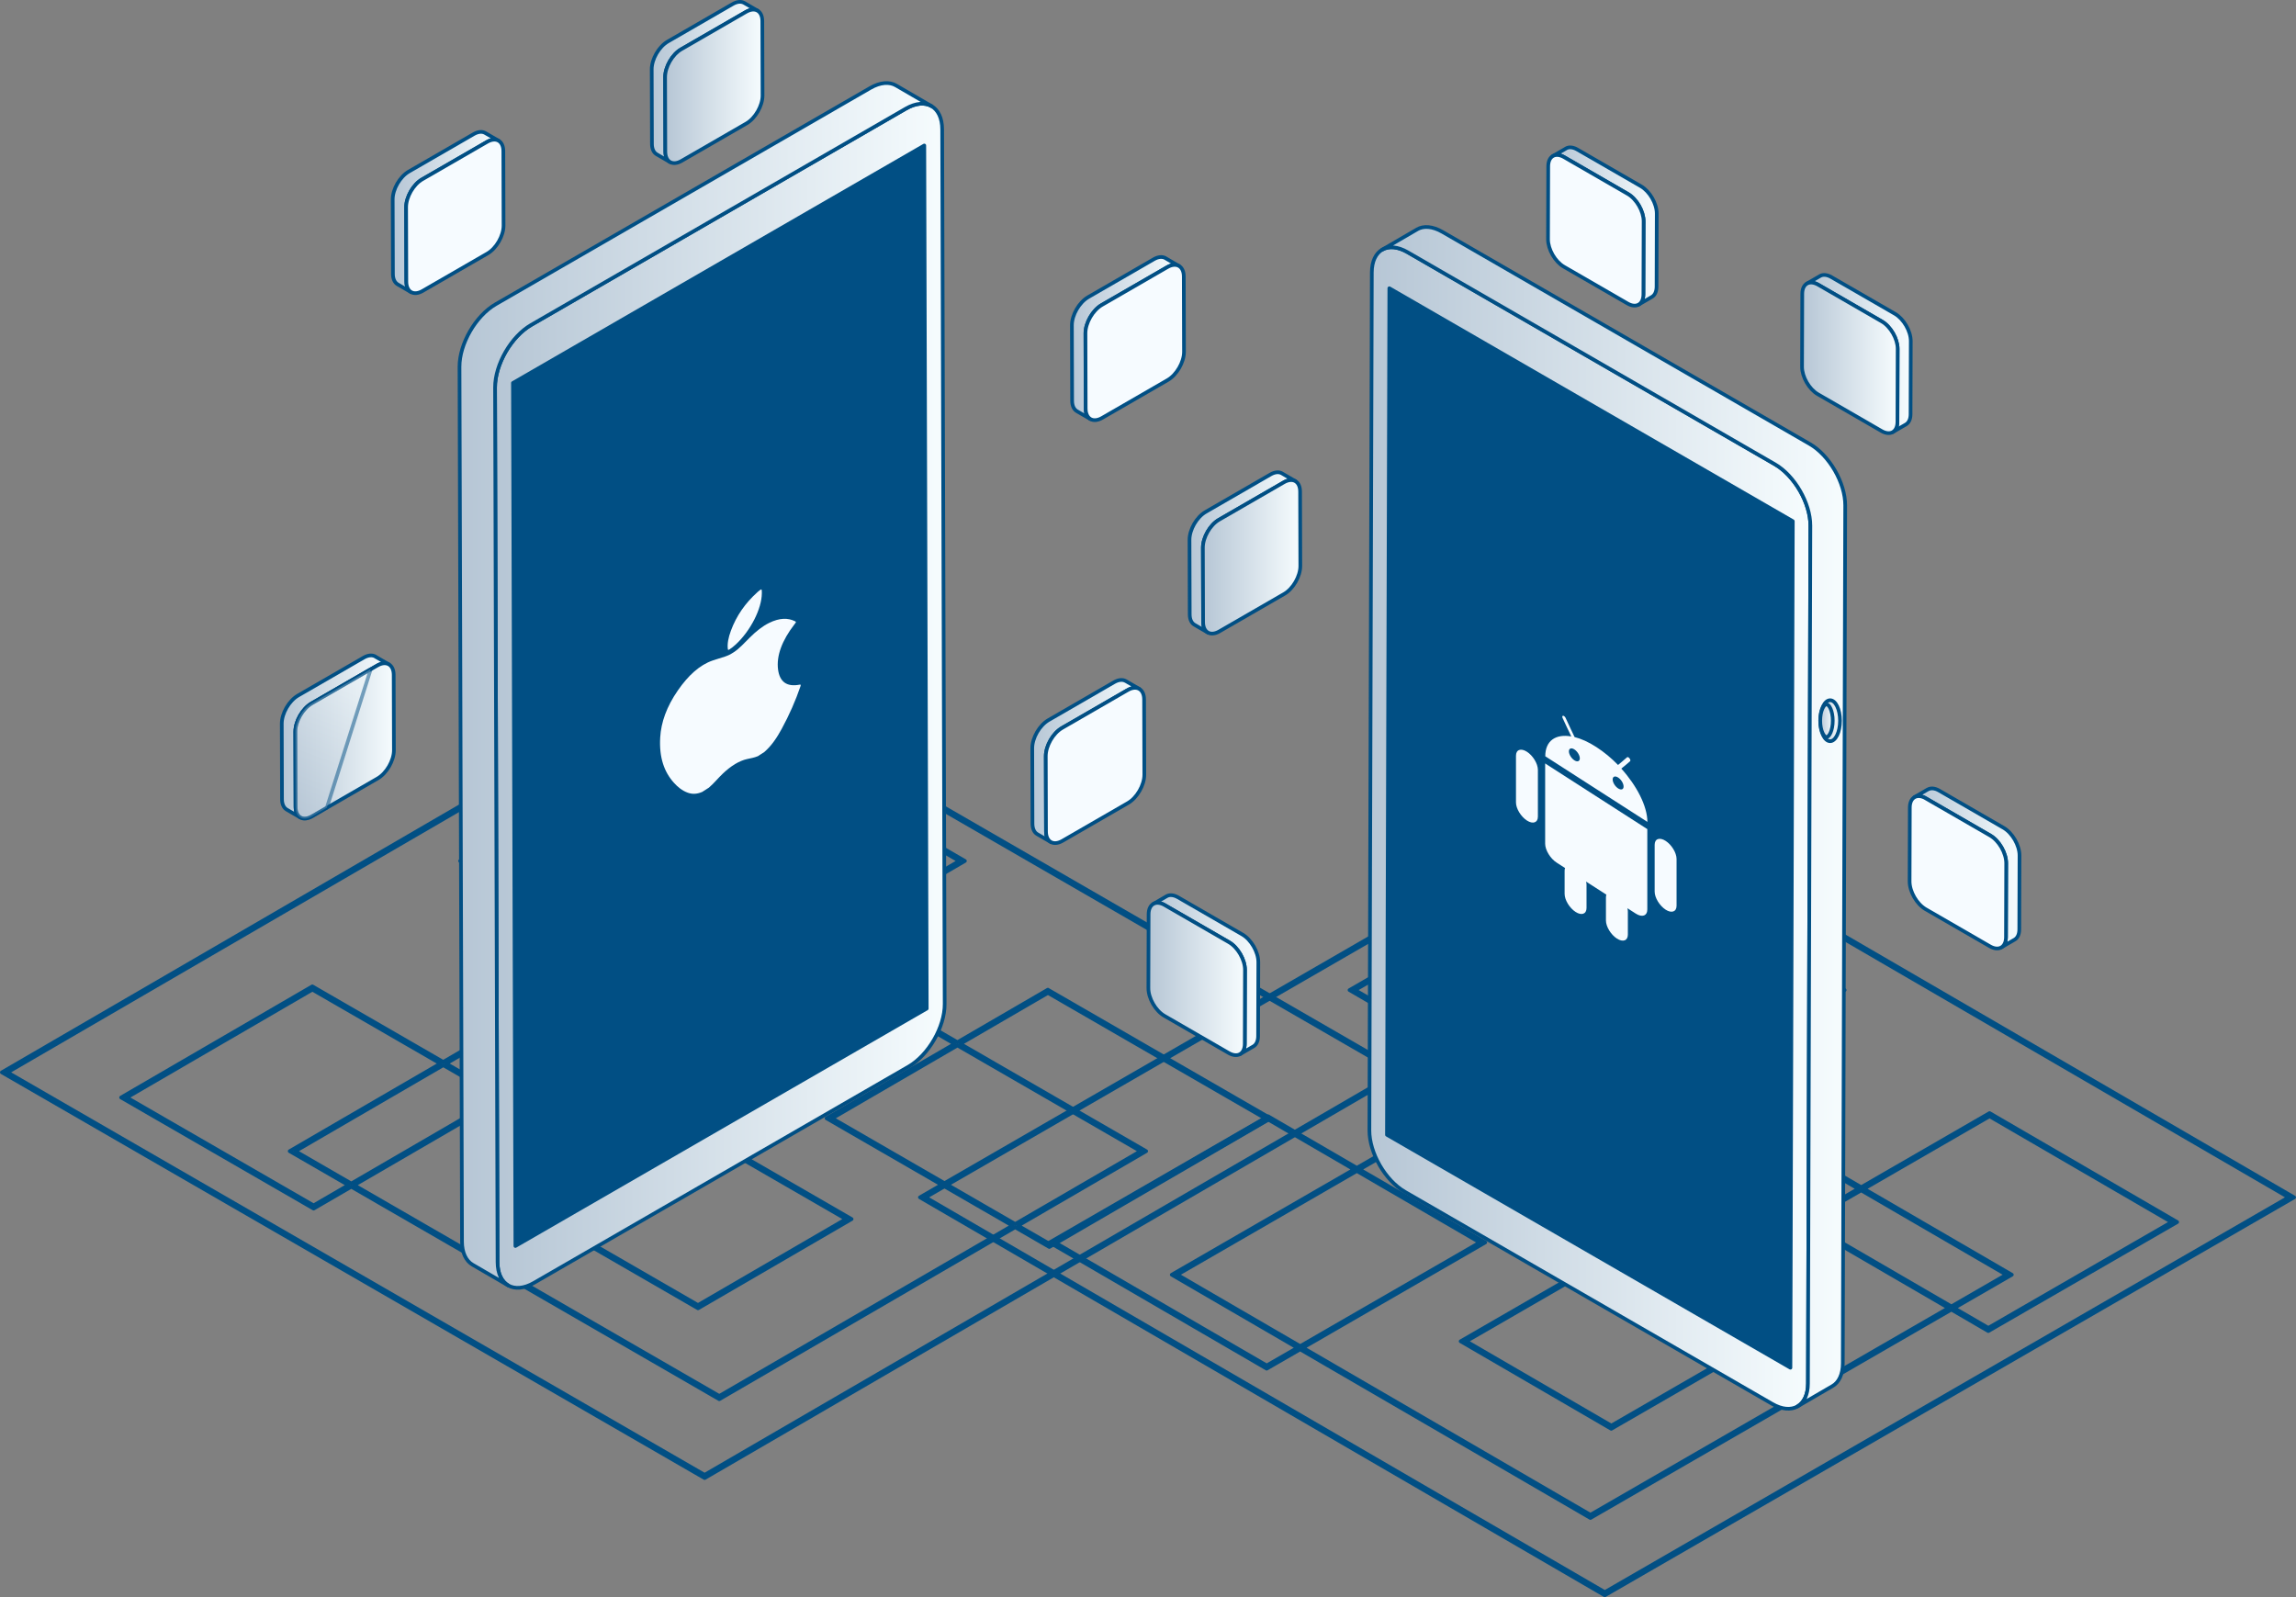 <?xml version="1.0" encoding="UTF-8"?><svg xmlns="http://www.w3.org/2000/svg" width="626.53" height="435.86" xmlns:xlink="http://www.w3.org/1999/xlink" viewBox="0 0 626.53 435.86"><rect x="0" y="0" width="626.53" height="435.86" fill="#808080" stroke="none"/><defs><linearGradient id="linear-gradient" x1=".5" y1="292.64" x2="382.82" y2="292.64" gradientUnits="userSpaceOnUse"><stop offset="0" stop-color="#b6c6d5"/><stop offset="1" stop-color="#f6fcfe"/></linearGradient><linearGradient id="linear-gradient-2" x1="33.05" y1="288.45" x2="346.77" y2="288.45" xlink:href="#linear-gradient"/><linearGradient id="linear-gradient-3" x1="148.29" y1="332.68" x2="232.39" y2="332.68" xlink:href="#linear-gradient"/><linearGradient id="linear-gradient-4" x1="107.17" y1="57.86" x2="136.06" y2="57.86" xlink:href="#linear-gradient"/><linearGradient id="linear-gradient-5" x1="177.84" y1="22.36" x2="206.73" y2="22.36" xlink:href="#linear-gradient"/><linearGradient id="linear-gradient-6" x1="181.49" y1="23.58" x2="208.08" y2="23.58" xlink:href="#linear-gradient"/><linearGradient id="linear-gradient-7" x1="324.59" y1="150.75" x2="353.48" y2="150.75" xlink:href="#linear-gradient"/><linearGradient id="linear-gradient-8" x1="328.24" y1="151.96" x2="354.83" y2="151.96" xlink:href="#linear-gradient"/><linearGradient id="linear-gradient-9" x1="292.5" y1="92.25" x2="321.72" y2="92.25" xlink:href="#linear-gradient"/><linearGradient id="linear-gradient-10" x1="76.9" y1="200.97" x2="106.12" y2="200.97" xlink:href="#linear-gradient"/><linearGradient id="linear-gradient-11" x1="80.6" y1="202.2" x2="107.49" y2="202.2" xlink:href="#linear-gradient"/><linearGradient id="linear-gradient-12" x1="80.18" y1="222.23" x2="95.23" y2="181.23" xlink:href="#linear-gradient"/><linearGradient id="linear-gradient-13" x1="281.67" y1="207.67" x2="310.89" y2="207.67" xlink:href="#linear-gradient"/><linearGradient id="linear-gradient-14" x1="135.09" y1="189.87" x2="257.77" y2="189.87" xlink:href="#linear-gradient"/><linearGradient id="linear-gradient-15" x1="125.39" y1="186.72" x2="254.21" y2="186.72" xlink:href="#linear-gradient"/><linearGradient id="linear-gradient-16" x1="251.03" y1="326.75" x2="626.03" y2="326.75" xlink:href="#linear-gradient"/><linearGradient id="linear-gradient-17" x1="286.39" y1="322.65" x2="594.1" y2="322.65" xlink:href="#linear-gradient"/><linearGradient id="linear-gradient-18" x1="398.57" y1="366.04" x2="481.07" y2="366.04" xlink:href="#linear-gradient"/><linearGradient id="linear-gradient-19" x1="493.06" y1="96.47" x2="521.4" y2="96.47" xlink:href="#linear-gradient"/><linearGradient id="linear-gradient-20" x1="491.74" y1="97.66" x2="517.81" y2="97.66" xlink:href="#linear-gradient"/><linearGradient id="linear-gradient-21" x1="423.74" y1="61.66" x2="452.08" y2="61.66" xlink:href="#linear-gradient"/><linearGradient id="linear-gradient-22" x1="522.42" y1="236.85" x2="551.09" y2="236.85" xlink:href="#linear-gradient"/><linearGradient id="linear-gradient-23" x1="314.71" y1="265.97" x2="343.37" y2="265.97" xlink:href="#linear-gradient"/><linearGradient id="linear-gradient-24" x1="313.37" y1="267.17" x2="339.74" y2="267.17" xlink:href="#linear-gradient"/><linearGradient id="linear-gradient-25" x1="373.68" y1="225.96" x2="494.01" y2="225.96" xlink:href="#linear-gradient"/><linearGradient id="linear-gradient-26" x1="377.17" y1="222.86" x2="503.52" y2="222.86" xlink:href="#linear-gradient"/><linearGradient id="linear-gradient-27" x1="496.7" y1="196.68" x2="502.1" y2="196.68" xlink:href="#linear-gradient"/><linearGradient id="linear-gradient-28" x1="496.7" y1="196.68" x2="500.12" y2="196.68" xlink:href="#linear-gradient"/></defs><g isolation="isolate"><g id="Layer_1"><path d="M191.04,181.91L.5,292.64l191.78,110.72,190.54-110.73-191.78-110.72ZM192.27,402.47L2.05,292.64l188.99-109.83,190.23,109.83-188.99,109.83Z" fill="url(#linear-gradient)" stroke="#014f84" stroke-linecap="round" stroke-linejoin="round"/><path d="M285.95,270.07l-24.68,14.34-41.67-24.06,43.71-25.4-69.1-39.9-68.66,39.9,45.03,26-49.63,28.84-35.72-20.62-52.19,30.33,52.54,30.33,10.28-5.97,100.42,57.98,80.74-46.92,9.32,5.38,60.42-35.11-60.82-35.11ZM261.28,285.31l49.95,28.84-34.2,19.87-49.95-28.84,34.2-19.88ZM127.1,234.96l67.11-39,67.55,39-42.94,24.95-23.3-13.45-24.17,14.05-44.26-25.55ZM218.05,260.36l-23.4,13.6-22.52-13,23.4-13.6,22.52,13ZM85.58,328.94l-50.99-29.43,50.65-29.44,34.94,20.17-41.14,23.91,16.04,9.26-9.51,5.53ZM95.86,322.97l-15.27-8.82,40.37-23.46,15.27,8.82-40.37,23.46ZM196.28,380.95l-99.64-57.53,41.14-23.91-16.05-9.27,49.63-28.84,23.3,13.45,24.18-14.05,41.67,24.06-34.97,20.32,50.73,29.29-79.97,46.47ZM286.34,339.4l-8.54-4.93,34.97-20.32-50.72-29.29,23.91-13.89,59.27,34.22-58.88,34.22Z" fill="url(#linear-gradient-2)" stroke="#014f84" stroke-linecap="round" stroke-linejoin="round"/><path d="M148.29,332.68l42.19,24.36,41.91-24.36-42.19-24.36-41.91,24.35ZM230.84,332.68l-40.37,23.46-40.63-23.46,40.37-23.46,40.63,23.46Z" fill="url(#linear-gradient-3)" stroke="#014f84" stroke-linecap="round" stroke-linejoin="round"/><path d="M132.4,36.29c-.8-.47-1.92-.4-3.15.31l-17.69,10.21c-2.44,1.41-4.41,4.82-4.4,7.62l.06,20.32c0,1.39.5,2.38,1.29,2.84l3.66,2.13c-.79-.46-1.29-1.44-1.29-2.84l-.06-20.32c0-2.8,1.96-6.22,4.4-7.62l17.69-10.21c1.23-.71,2.34-.77,3.15-.31l-3.66-2.13Z" fill="url(#linear-gradient-4)" stroke="#014f84" stroke-linecap="round" stroke-linejoin="round"/><path d="M132.91,38.72c2.44-1.41,4.43-.28,4.44,2.52l.06,20.32c0,2.8-1.97,6.23-4.41,7.63l-17.69,10.21c-2.44,1.41-4.42.27-4.43-2.53l-.06-20.32c0-2.8,1.96-6.22,4.4-7.62l17.69-10.21Z" fill="#f6fbff" stroke="#014f84" stroke-miterlimit="10"/><path d="M203.07.8c-.8-.47-1.92-.4-3.15.31l-17.68,10.21c-2.44,1.41-4.41,4.82-4.4,7.62l.06,20.32c0,1.4.5,2.38,1.29,2.84l3.66,2.13c-.79-.46-1.29-1.44-1.29-2.84l-.06-20.32c0-2.8,1.96-6.22,4.4-7.62l17.69-10.21c1.23-.71,2.34-.77,3.15-.31l-3.66-2.13Z" fill="url(#linear-gradient-5)" stroke="#014f84" stroke-linecap="round" stroke-linejoin="round"/><path d="M203.58,3.23c2.44-1.41,4.43-.28,4.44,2.52l.06,20.32c0,2.8-1.97,6.23-4.41,7.63l-17.69,10.21c-2.44,1.41-4.42.27-4.43-2.53l-.06-20.32c0-2.8,1.96-6.22,4.4-7.62l17.69-10.21Z" fill="url(#linear-gradient-6)" stroke="#014f84" stroke-linecap="round" stroke-linejoin="round"/><path d="M349.82,129.18c-.8-.47-1.92-.4-3.15.31l-17.68,10.21c-2.44,1.41-4.41,4.82-4.4,7.63l.06,20.32c0,1.4.5,2.38,1.29,2.84l3.66,2.13c-.79-.46-1.29-1.44-1.29-2.84l-.06-20.32c0-2.8,1.96-6.22,4.4-7.62l17.69-10.21c1.23-.71,2.34-.77,3.15-.31l-3.66-2.13Z" fill="url(#linear-gradient-7)" stroke="#014f84" stroke-linecap="round" stroke-linejoin="round"/><path d="M350.33,131.62c2.44-1.41,4.43-.28,4.44,2.52l.06,20.32c0,2.8-1.97,6.23-4.41,7.63l-17.69,10.21c-2.44,1.41-4.42.27-4.43-2.53l-.06-20.32c0-2.8,1.96-6.22,4.4-7.62l17.69-10.21Z" fill="url(#linear-gradient-8)" stroke="#014f84" stroke-linecap="round" stroke-linejoin="round"/><path d="M318.02,70.44c-.81-.47-1.94-.41-3.18.31l-17.89,10.33c-2.47,1.43-4.46,4.87-4.45,7.71l.06,20.55c0,1.41.5,2.4,1.3,2.87l3.7,2.15c-.8-.47-1.3-1.46-1.31-2.87l-.06-20.55c0-2.83,1.99-6.28,4.45-7.71l17.89-10.33c1.24-.72,2.37-.78,3.18-.31l-3.7-2.15Z" fill="url(#linear-gradient-9)" stroke="#014f84" stroke-linecap="round" stroke-linejoin="round"/><path d="M318.54,72.9c2.47-1.42,4.48-.28,4.49,2.55l.06,20.55c0,2.83-1.99,6.3-4.46,7.72l-17.89,10.33c-2.47,1.42-4.47.27-4.48-2.56l-.06-20.55c0-2.83,1.99-6.28,4.45-7.71l17.89-10.33Z" fill="#f6fbff" stroke="#014f84" stroke-miterlimit="10"/><path d="M102.42,179.16c-.81-.47-1.94-.41-3.19.31l-17.89,10.33c-2.47,1.43-4.46,4.88-4.45,7.71l.06,20.56c0,1.41.5,2.4,1.31,2.87l3.7,2.15c-.8-.47-1.3-1.46-1.31-2.87l-.06-20.55c0-2.84,1.98-6.29,4.45-7.71l17.89-10.33c1.24-.72,2.37-.78,3.18-.31l-3.7-2.15Z" fill="url(#linear-gradient-10)" stroke="#014f84" stroke-linecap="round" stroke-linejoin="round"/><path d="M102.94,181.62c2.47-1.42,4.48-.28,4.49,2.55l.06,20.55c0,2.84-1.99,6.3-4.46,7.72l-17.89,10.33c-2.47,1.42-4.47.27-4.48-2.56l-.06-20.55c0-2.84,1.98-6.29,4.45-7.71l17.89-10.33Z" fill="url(#linear-gradient-11)" stroke="#014f84" stroke-linecap="round" stroke-linejoin="round"/><path d="M85.05,191.95c-2.47,1.42-4.46,4.87-4.45,7.71l.06,20.55c0,2.84,2.01,3.99,4.48,2.56l4.05-2.34,11.97-37.79-16.11,9.3Z" fill="url(#linear-gradient-12)" mix-blend-mode="screen" opacity=".5" stroke="#014f84" stroke-linecap="round" stroke-linejoin="round"/><path d="M307.19,185.86c-.81-.47-1.94-.41-3.18.31l-17.88,10.33c-2.47,1.43-4.46,4.87-4.45,7.71l.06,20.55c0,1.41.5,2.41,1.3,2.87l3.7,2.15c-.8-.47-1.3-1.46-1.31-2.87l-.06-20.55c0-2.84,1.98-6.29,4.45-7.71l17.89-10.33c1.24-.72,2.37-.78,3.19-.31l-3.7-2.15Z" fill="url(#linear-gradient-13)" stroke="#014f84" stroke-linecap="round" stroke-linejoin="round"/><path d="M307.71,188.32c2.47-1.42,4.48-.28,4.49,2.55l.06,20.55c0,2.83-1.99,6.3-4.46,7.72l-17.89,10.33c-2.47,1.42-4.47.27-4.48-2.56l-.06-20.55c0-2.84,1.98-6.29,4.45-7.71l17.89-10.33Z" fill="#f6fbff" stroke="#014f84" stroke-miterlimit="10"/><path d="M247.16,29.66c5.47-3.16,9.92-.62,9.94,5.65l.68,238.68c.02,6.28-4.4,13.94-9.88,17.1l-102.2,59c-5.46,3.15-9.91.62-9.93-5.66l-.68-238.68c-.02-6.28,4.4-13.94,9.87-17.09l102.2-59Z" fill="url(#linear-gradient-14)" stroke="#014f84" stroke-linecap="round" stroke-linejoin="round"/><polygon points="252.22 39.7 139.97 104.51 140.64 340.03 252.89 275.23 252.22 39.7 252.22 39.7" fill="#014f84" stroke="#014f84" stroke-linecap="round" stroke-linejoin="round"/><path d="M244.51,23.33c-1.8-1.05-4.3-.9-7.05.69l-102.2,59c-5.46,3.15-9.89,10.81-9.87,17.09l.68,238.68c0,3.12,1.11,5.31,2.89,6.35,3.23,1.88,6.46,3.76,9.7,5.64-1.78-1.03-2.88-3.23-2.89-6.35l-.68-238.68c-.02-6.28,4.4-13.94,9.87-17.09l102.2-59c2.76-1.59,5.25-1.74,7.05-.69-3.23-1.88-6.47-3.76-9.7-5.64Z" fill="url(#linear-gradient-15)" stroke="#014f84" stroke-linecap="round" stroke-linejoin="round"/><path d="M193.46,214.93c-.62.4-1.23.79-1.84,1.18-1.59.69-2.86.61-3.98.2-1.49-.55-2.67-1.51-3.71-2.66-2.64-2.91-4.11-6.87-3.77-12.45.25-4.08,1.73-8.34,4.83-12.81,2.8-4.04,5.92-6.91,9.45-8.13,1.15-.4,2.27-.7,3.42-1.09,1.56-.52,3.11-1.53,4.65-3.08.72-.72,1.43-1.44,2.14-2.15,1.69-1.68,3.44-3.07,5.23-3.95,2.86-1.41,5.15-1.4,7.03-.47.4.2.39.2-.12.86-3.44,4.45-4.96,8.64-4.47,12.35.45,3.39,2.45,4.78,5.88,4.11.32-.07.36.06.23.46-1.32,3.87-3.02,7.75-5.14,11.65-1.27,2.32-2.72,4.54-4.73,6.28l-1.75,1.13c-1.04.43-2,.57-2.98.79-2.14.49-4.34,1.84-6.55,3.93-1.3,1.23-2.48,2.71-3.82,3.85h0Z" fill="#f6fbff" stroke-width="0"/><path d="M207.89,161.91c-.03,4.21-3.06,10.18-7.08,13.93-.57.54-1.17,1-1.77,1.39-.31.2-.4.15-.43-.12-.19-1.46.16-3.16.84-5,1.49-4.05,3.93-7.55,7.25-10.52.08-.08.17-.15.25-.22.9-.72.92-.72.94.2v.35h0Z" fill="#f6fbff" stroke-width="0"/><path d="M439.13,218.15l186.89,108.61-188.11,108.6-186.89-108.61,188.11-108.6ZM437.92,434.48l186.59-107.73-185.37-107.73-186.59,107.73,185.37,107.73Z" fill="url(#linear-gradient-16)" stroke="#014f84" stroke-linecap="round" stroke-linejoin="round"/><path d="M346.04,304.63l24.21,14.07,40.87-23.6-42.87-24.91,67.78-39.13,67.34,39.13-44.17,25.5,48.68,28.29,35.03-20.23,51.2,29.75-51.54,29.75-10.08-5.86-98.5,56.87-79.2-46.02-9.14,5.27-59.26-34.44,59.65-34.44ZM370.24,319.57l-48.99,28.29,33.54,19.49,49-28.29-33.54-19.5ZM501.85,270.18l-65.83-38.25-66.26,38.25,42.12,24.48,22.85-13.19,23.71,13.78,43.41-25.06ZM412.64,295.1l22.95,13.34,22.09-12.75-22.96-13.34-22.09,12.75ZM542.58,362.37l50.01-28.87-49.68-28.87-34.27,19.79,40.35,23.45-15.74,9.09,9.33,5.42ZM532.49,356.51l14.98-8.65-39.6-23.01-14.98,8.65,39.6,23.01ZM433.99,413.38l97.73-56.43-40.35-23.45,15.74-9.09-48.68-28.29-22.85,13.19-23.71-13.78-40.87,23.6,34.3,19.93-49.75,28.73,78.44,45.58ZM345.66,372.63l8.38-4.83-34.3-19.93,49.75-28.73-23.45-13.63-58.13,33.56,57.75,33.56Z" fill="url(#linear-gradient-17)" stroke="#014f84" stroke-linecap="round" stroke-linejoin="round"/><path d="M481.07,366.03l-41.39,23.89-41.11-23.89,41.39-23.89,41.11,23.89ZM400.1,366.03l39.6,23.01,39.85-23.01-39.6-23.01-39.85,23.01Z" fill="url(#linear-gradient-18)" stroke="#014f84" stroke-linecap="round" stroke-linejoin="round"/><path d="M496.65,75.32c.79-.46,1.88-.39,3.09.3l17.35,10.01c2.39,1.38,4.33,4.73,4.32,7.48l-.06,19.93c0,1.37-.49,2.33-1.27,2.79l-3.59,2.08c.78-.45,1.26-1.42,1.27-2.78l.06-19.93c0-2.75-1.92-6.1-4.32-7.48l-17.35-10.02c-1.21-.7-2.3-.76-3.09-.3l3.59-2.08Z" fill="url(#linear-gradient-19)" stroke="#014f84" stroke-linecap="round" stroke-linejoin="round"/><path d="M496.15,77.7c-2.39-1.38-4.34-.28-4.35,2.47l-.06,19.93c0,2.75,1.93,6.11,4.33,7.49l17.35,10.02c2.39,1.38,4.34.27,4.35-2.48l.06-19.93c0-2.75-1.92-6.1-4.32-7.48l-17.35-10.02Z" fill="url(#linear-gradient-20)" stroke="#014f84" stroke-linecap="round" stroke-linejoin="round"/><path d="M427.33,40.51c.79-.46,1.88-.4,3.09.3l17.35,10.01c2.4,1.38,4.33,4.73,4.32,7.48l-.05,19.93c0,1.37-.49,2.33-1.27,2.79l-3.59,2.08c.78-.45,1.26-1.41,1.27-2.78l.06-19.93c0-2.75-1.92-6.1-4.32-7.48l-17.35-10.02c-1.21-.7-2.3-.76-3.09-.3l3.59-2.08Z" fill="url(#linear-gradient-21)" stroke="#014f84" stroke-linecap="round" stroke-linejoin="round"/><path d="M426.83,42.89c-2.39-1.38-4.34-.28-4.35,2.48l-.06,19.93c0,2.75,1.93,6.11,4.33,7.49l17.35,10.02c2.39,1.38,4.34.27,4.35-2.48l.06-19.93c0-2.75-1.92-6.1-4.32-7.48l-17.35-10.02Z" fill="#f6fbff" stroke="#014f84" stroke-miterlimit="10"/><path d="M526.05,215.45c.8-.46,1.91-.4,3.12.31l17.54,10.13c2.42,1.4,4.37,4.78,4.37,7.56l-.06,20.16c0,1.38-.49,2.36-1.28,2.81l-3.63,2.11c.79-.46,1.28-1.43,1.28-2.82l.06-20.16c0-2.78-1.95-6.17-4.37-7.56l-17.55-10.13c-1.22-.71-2.32-.77-3.12-.31l3.63-2.11Z" fill="url(#linear-gradient-22)" stroke="#014f84" stroke-linecap="round" stroke-linejoin="round"/><path d="M525.55,217.87c-2.42-1.4-4.39-.28-4.4,2.5l-.06,20.16c0,2.78,1.95,6.18,4.37,7.58l17.54,10.13c2.42,1.4,4.39.27,4.39-2.51l.06-20.16c0-2.78-1.95-6.17-4.37-7.56l-17.55-10.13Z" fill="#f6fbff" stroke="#014f84" stroke-miterlimit="10"/><path d="M318.34,244.58c.8-.46,1.9-.4,3.12.3l17.54,10.13c2.42,1.4,4.37,4.78,4.37,7.56l-.06,20.16c0,1.38-.49,2.36-1.28,2.82l-3.63,2.11c.79-.46,1.28-1.43,1.28-2.81l.06-20.16c0-2.78-1.95-6.17-4.37-7.56l-17.54-10.13c-1.22-.7-2.32-.77-3.12-.31l3.63-2.11Z" fill="url(#linear-gradient-23)" stroke="#014f84" stroke-linecap="round" stroke-linejoin="round"/><path d="M317.83,246.99c-2.42-1.4-4.39-.28-4.4,2.5l-.06,20.16c0,2.78,1.95,6.18,4.37,7.57l17.54,10.13c2.42,1.4,4.39.27,4.39-2.51l.06-20.16c0-2.78-1.95-6.17-4.37-7.56l-17.54-10.13Z" fill="url(#linear-gradient-24)" stroke="#014f84" stroke-linecap="round" stroke-linejoin="round"/><path d="M384.09,68.81c-5.37-3.1-9.73-.61-9.75,5.55l-.66,234.11c-.02,6.16,4.32,13.67,9.69,16.77l100.24,57.88c5.36,3.09,9.73.61,9.74-5.55l.66-234.11c.02-6.16-4.32-13.67-9.68-16.77l-100.24-57.87Z" fill="url(#linear-gradient-25)" stroke="#014f84" stroke-linecap="round" stroke-linejoin="round"/><polygon points="379.12 78.66 489.22 142.23 488.57 373.25 378.47 309.68 379.12 78.66 379.12 78.66" fill="#014f84" stroke="#014f84" stroke-linecap="round" stroke-linejoin="round"/><path d="M386.68,62.6c1.77-1.03,4.21-.88,6.92.68l100.24,57.88c5.36,3.09,9.7,10.61,9.68,16.77l-.66,234.11c0,3.06-1.09,5.21-2.83,6.22-3.17,1.84-6.34,3.69-9.51,5.53,1.74-1.01,2.83-3.17,2.83-6.22l.66-234.11c.02-6.16-4.32-13.67-9.68-16.77l-100.24-57.87c-2.7-1.56-5.15-1.71-6.92-.68,3.17-1.84,6.34-3.69,9.51-5.53Z" fill="url(#linear-gradient-26)" stroke="#014f84" stroke-linecap="round" stroke-linejoin="round"/><path d="M499.4,191.09c-1.49,0-2.7,2.5-2.7,5.59s1.21,5.59,2.7,5.59,2.7-2.5,2.7-5.59-1.21-5.59-2.7-5.59Z" fill="url(#linear-gradient-27)" stroke="#014f84" stroke-linecap="round" stroke-linejoin="round"/><path d="M496.7,196.68c0,2.73,1.02,4.47,1.71,4.47s1.71-1.74,1.71-4.47-1.01-4.48-1.71-4.48-1.71,1.74-1.71,4.48Z" fill="url(#linear-gradient-28)" stroke="#014f84" stroke-linecap="round" stroke-linejoin="round"/><path d="M442.43,209.75l.57-.48.57-.46,1.24-1.07c.16-.12.1-.48-.14-.78-.22-.3-.54-.45-.68-.3l-1.32,1.14-.57.48-.57.48c-1.81-1.87-3.8-3.52-5.93-4.9s-4.12-2.26-5.93-2.72l-.57-1.2-.57-1.2-1.32-2.84c-.16-.33-.46-.58-.68-.58-.22.02-.28.28-.14.6l1.24,2.67.57,1.18.57,1.2c-4.22-.74-7.1,1.13-7.1,5.41l27.87,17.91c-.02-4.29-2.88-9.84-7.11-14.53h0v-.02ZM429.61,207.48c-.82-.53-1.49-1.62-1.49-2.44s.67-1.06,1.49-.53,1.49,1.62,1.49,2.44-.67,1.06-1.49.53ZM441.55,215.15c-.82-.53-1.49-1.62-1.49-2.44s.67-1.06,1.49-.53c.82.53,1.49,1.62,1.49,2.44.02.83-.64,1.07-1.49.53h0Z" fill="#f6fbff" stroke-width="0"/><path d="M421.86,208.46l-.22-.12v21.9c0,1.74,1.41,4.06,3.16,5.18l2.27,1.46c-.08.21-.12.47-.12.75v6.31c0,1.65,1.35,3.86,2.99,4.92s2.99.58,2.99-1.07v-6.31c0-.28-.04-.59-.12-.9l5.54,3.57c-.08.21-.12.47-.12.75v6.31c0,1.65,1.35,3.86,2.99,4.92,1.65,1.06,2.99.58,2.99-1.07v-6.31c0-.28-.04-.59-.12-.9l2.27,1.46c1.74,1.13,3.16.62,3.16-1.13v-21.92l-.22-.14-27.45-17.64h0,.02Z" fill="#f6fbff" stroke-width="0"/><path d="M416.67,205.15c-1.65-1.06-2.99-.58-2.99,1.07v12.78c0,1.65,1.35,3.86,2.99,4.92s2.99.58,2.99-1.07v-12.78c-.02-1.68-1.35-3.86-2.99-4.92h0Z" fill="#f6fbff" stroke-width="0"/><path d="M454.51,229.47c-1.65-1.06-2.99-.58-2.99,1.07v12.78c0,1.65,1.35,3.86,2.99,4.92s2.99.58,2.99-1.07v-12.78c-.02-1.68-1.35-3.86-2.99-4.92Z" fill="#f6fbff" stroke-width="0"/></g></g></svg>